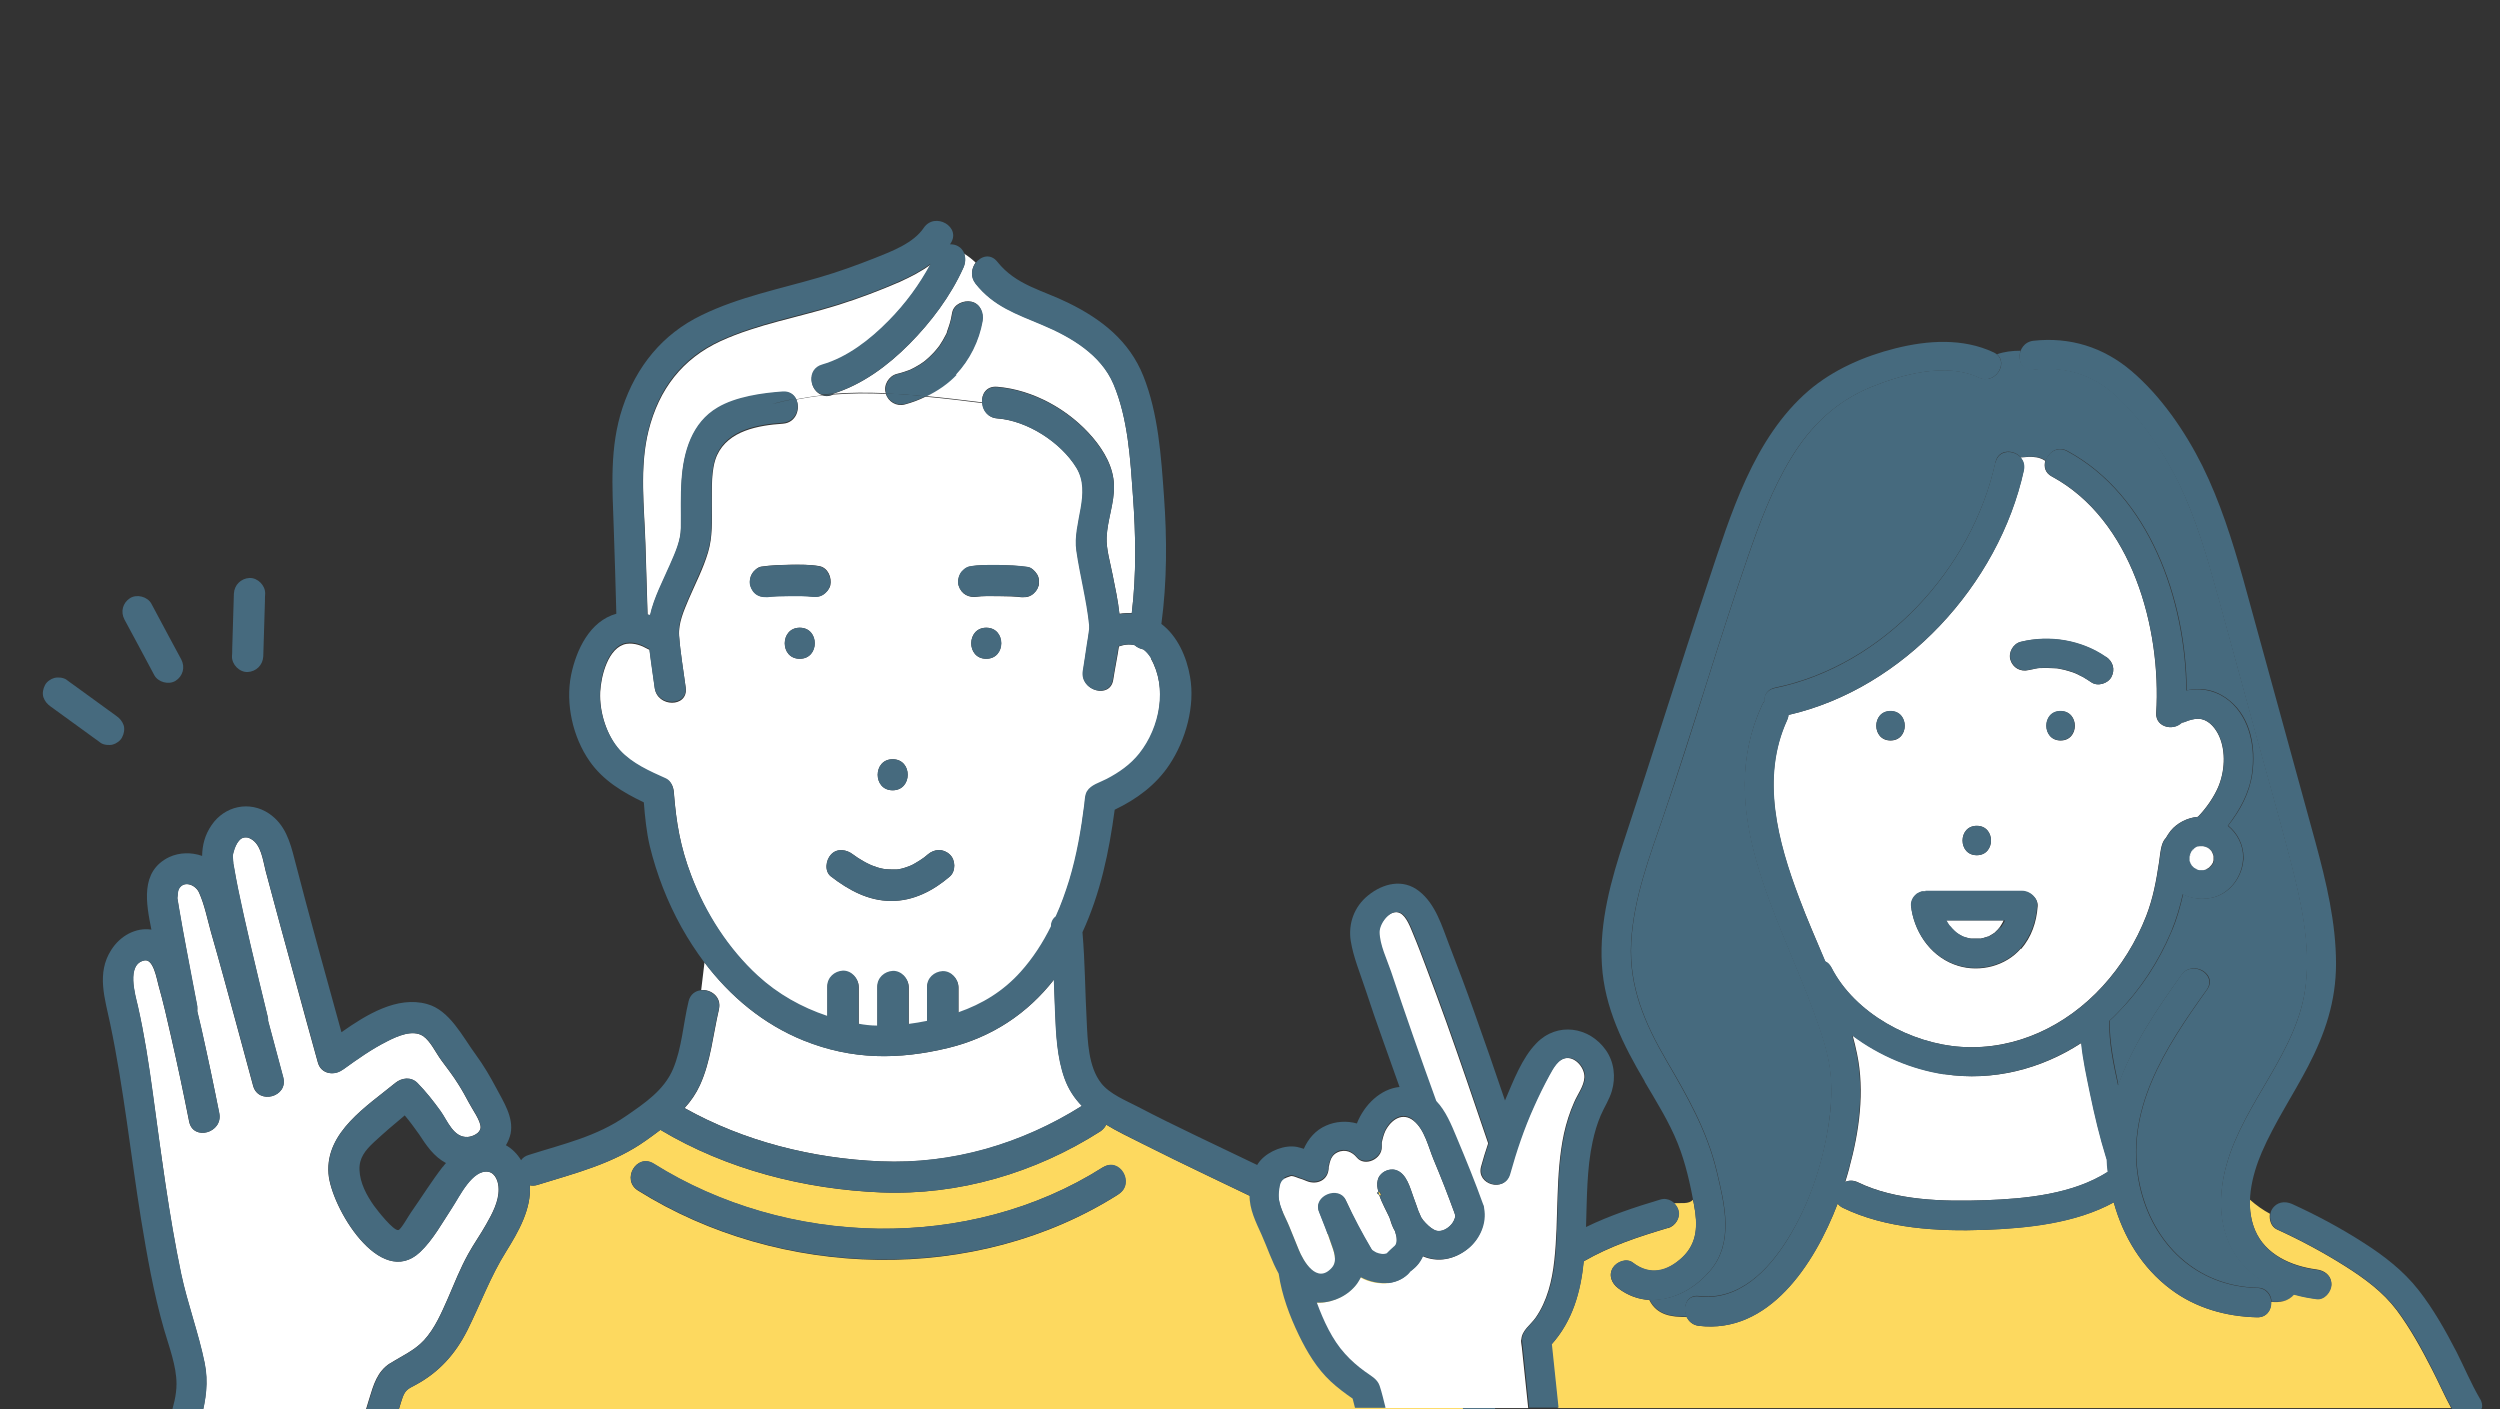 <?xml version="1.0" encoding="UTF-8"?>
<svg id="b" data-name="レイヤー 3" xmlns="http://www.w3.org/2000/svg" width="105.5" height="59.47" viewBox="0 0 105.5 59.47">
  <rect x="0" y="0" width="105.5" height="59.47" fill="#333333" stroke="none"/>
  <defs>
    <style>
      .c {
        fill: #fdd95f;
      }

      .d {
        fill: #fff;
      }

      .e {
        fill: #466a7e;
      }
    </style>
  </defs>
  <g>
    <path class="c" d="m9.83,36.39s0-.03,0,0h0Z"/>
    <path class="c" d="m58.54,54.13c-.62-.69-1.31-1.35-2.11-1.83-.86-.51-1.8-.92-2.7-1.36-1.86-.9-3.73-1.77-5.57-2.7-.5-.25-1.01-.49-1.48-.78-.05.1-.13.2-.24.28-2.76,1.76-5.99,2.71-9.26,2.58-3.23-.13-6.52-.97-9.31-2.64-.2.15-.4.3-.6.44-1.39.99-2.97,1.38-4.58,1.88-.12.04-.23.04-.33.02.07,1-.49,1.97-1,2.79-.67,1.06-1.08,2.21-1.64,3.33-.5.99-1.18,1.76-2.16,2.29-.3.16-.45.2-.57.54-.09.26-.16.54-.25.81,0,.01,0,.02-.01.04h45.15s-.04-.09-.05-.14c-.59-2.05-1.86-3.99-3.27-5.56Zm-11.34-3.73c-6.02,3.83-14.28,3.6-20.28-.16-.71-.45-.06-1.58.66-1.13,5.62,3.52,13.3,3.74,18.95.16.72-.45,1.37.68.66,1.13Z"/>
    <path class="d" d="m30.34,42.6c-.25,1.07-.34,2.18-.8,3.19-.17.37-.39.69-.65.97,2.51,1.41,5.41,2.13,8.28,2.25,3.02.13,5.94-.73,8.49-2.34-.31-.32-.56-.69-.73-1.16-.32-.89-.36-1.89-.4-2.82-.02-.45-.03-.9-.05-1.35-1.11,1.42-2.61,2.43-4.45,2.88-2.11.51-4.07.51-6.11-.31-1.7-.68-3.11-1.86-4.19-3.3l-.14,1.17c.41-.04.87.29.75.81Z"/>
    <path class="d" d="m34.71,15.41c1.05-.3,2.01-1.04,2.81-1.86.69-.71,1.29-1.51,1.76-2.39-.4.3-.86.53-1.32.74-.85.37-1.73.7-2.62.98-1.63.51-3.36.8-4.92,1.51-1.63.75-2.61,2.04-3.05,3.78-.39,1.56-.18,3.22-.13,4.82.03.99.06,1.97.09,2.96.04.01.07.02.11.03.16-.75.56-1.47.85-2.15.21-.48.44-1,.45-1.53,0-.67-.01-1.35.03-2.02.08-1.18.43-2.42,1.53-3.06.76-.45,1.87-.61,2.74-.67.28-.02.46.11.56.3.37-.07.75-.13,1.12-.17-.55-.15-.69-1.08,0-1.27Z"/>
    <path class="d" d="m37.38,16.6s0,0,0-.01c-.11-.33.12-.72.46-.81.18-.04.35-.1.52-.16,0,0,0,0,0,0,0,0,0,0,0,0,.04-.02.09-.04.13-.06.07-.04.15-.07.22-.12.08-.04.15-.09.22-.14.04-.03.08-.05.11-.08.13-.11.25-.22.36-.34.06-.06.11-.13.17-.2.02-.03.05-.06.07-.09.1-.15.19-.3.27-.46.02-.04.04-.07.05-.11,0,0,0-.01,0-.02.03-.09.06-.17.09-.26.06-.18.1-.36.13-.55.07-.36.49-.53.81-.46.37.08.52.47.46.81-.15.84-.55,1.64-1.13,2.26-.36.38-.8.68-1.28.91.78.07,1.58.17,2.4.27-.02-.35.18-.69.63-.66,1.53.12,3.06.98,4.05,2.15.48.57.87,1.25.89,2.01.02.74-.28,1.45-.31,2.19-.02.5.15,1.05.25,1.57.11.55.23,1.1.29,1.66.17-.03.34-.03.52-.03.2-1.64.17-3.31.05-4.95-.11-1.56-.21-3.26-.82-4.72-.53-1.25-1.79-1.99-3-2.5-1.08-.46-2.06-.78-2.82-1.74-.23-.29-.17-.64,0-.88-.15-.14-.31-.27-.49-.38.07.18.06.4-.03.6-.54,1.2-1.36,2.29-2.28,3.22-.9.91-1.99,1.72-3.23,2.1.73-.06,1.46-.06,2.21-.03Z"/>
    <path class="d" d="m48.58,27.77c-.09-.15-.2-.27-.32-.36-.13-.03-.27-.09-.37-.18-.12-.03-.24-.04-.38-.02-.1.01-.2.04-.29.07-.07.47-.17.94-.24,1.4-.12.83-1.39.48-1.27-.35.05-.35.1-.7.16-1.05.03-.22.06-.43.1-.65,0-.05.02-.1.02-.15,0-.06,0-.03-.01.07,0-.05,0-.11,0-.16-.1-1.06-.38-2.09-.54-3.14-.17-1.17.65-2.43,0-3.5-.66-1.08-2.08-2-3.35-2.09-.4-.03-.6-.34-.63-.65-.82-.1-1.62-.2-2.4-.27-.28.14-.58.25-.88.33-.35.09-.69-.11-.8-.45-.75-.03-1.48-.03-2.21.03-.04.01-.07.03-.11.04-.13.04-.24.03-.34,0-.38.04-.75.1-1.12.17.19.38,0,.98-.56,1.02-1.04.07-2.3.29-2.78,1.33-.27.6-.21,1.43-.22,2.07,0,.69.04,1.36-.16,2.03-.2.68-.53,1.31-.81,1.96-.2.48-.45,1.02-.41,1.56.05.73.18,1.47.28,2.2.1.84-1.21.83-1.31,0-.07-.53-.15-1.07-.22-1.61-.04-.01-.07-.03-.11-.05-.19-.11-.52-.25-.86-.2-.78.13-1.08,1.38-1.11,2.03-.04.85.27,1.85.84,2.49.52.57,1.26.89,1.95,1.2.22.1.31.35.32.57.1,1.27.27,2.29.74,3.52.6,1.59,1.55,3.08,2.81,4.23.85.78,1.85,1.34,2.93,1.7v-1.25c0-.37.3-.64.66-.66.35-.02.66.31.66.66v1.58c.26.04.53.07.79.08v-1.65c0-.37.3-.64.66-.66.35-.02.66.31.66.66v1.58c.26-.04.52-.08.78-.13,0,0,0,0,0,0v-1.44c0-.37.3-.64.66-.66.35-.02.66.31.66.66v1.08c1-.35,1.89-.89,2.64-1.72.51-.57.93-1.22,1.27-1.91,0-.19.08-.33.2-.42.22-.5.41-1.01.57-1.53.33-1.06.5-2.12.64-3.22.02-.18.02-.38.11-.53.17-.29.55-.37.83-.52.52-.28,1.01-.62,1.38-1.08.87-1.1,1.19-2.78.48-4.03Zm-10.91,4.27c.85,0,.84,1.31,0,1.31s-.84-1.31,0-1.31Zm-3.92-4.24c-.85,0-.84-1.31,0-1.31s.84,1.31,0,1.31Zm.98-2.7c-.13.08-.27.09-.41.08-.33-.04-.68-.03-1.01-.03-.33,0-.66,0-.99.05.05,0,.1-.01.15-.02-.18.03-.34.02-.5-.07-.15-.08-.25-.23-.3-.39-.05-.16-.02-.37.07-.51.07-.13.24-.28.39-.3.41-.06.82-.07,1.23-.08.41,0,.82-.01,1.22.06.36.07.53.48.46.81-.04.16-.17.31-.3.39Zm5.35,11.89c-.7.6-1.54,1.04-2.48,1.03-.96,0-1.79-.46-2.53-1.03-.29-.22-.22-.69,0-.93.26-.28.66-.21.93,0,.1.08.29.2.43.28.08.05.16.09.25.13.04.02.08.04.11.05,0,0,0,0,0,0,.15.06.3.11.46.14.04,0,.08.02.12.02,0,0,0,0,.02,0,.07,0,.14.01.21.01.07,0,.14,0,.21,0,.03,0,.04,0,.05,0,.03,0,.05,0,.08-.01.16-.03.31-.08.46-.14.02-.01.1-.05.11-.05.08-.04.16-.09.24-.14.08-.05.16-.1.24-.16.06-.05.08-.07.16-.13.28-.24.65-.26.93,0,.25.23.26.7,0,.93Zm1.54-9.19c-.85,0-.84-1.31,0-1.31s.84,1.31,0,1.31Zm2.2-3.07c-.04.16-.17.31-.3.39-.16.1-.32.09-.5.07.05,0,.1.01.15.02-.33-.04-.66-.05-.99-.05-.34,0-.69-.02-1.03.03.03,0,.06,0,.1-.01-.36.06-.68-.1-.79-.46-.05-.16-.02-.36.07-.51.08-.13.24-.27.39-.3.4-.08.82-.07,1.22-.06.41,0,.82.02,1.23.08.16.02.31.17.39.3.1.15.1.34.07.51Z"/>
    <path class="d" d="m16.47,57.53c.5-.32,1.01-.53,1.42-.97.46-.5.74-1.16,1.01-1.77.27-.63.52-1.26.85-1.86.24-.44.53-.84.77-1.27.25-.44.53-.96.52-1.48,0-.28-.12-.67-.43-.73-.68-.12-1.22,1.04-1.53,1.51-.4.62-.82,1.38-1.36,1.88-1.69,1.58-3.76-1.92-3.86-3.32-.13-1.75,1.63-2.84,2.82-3.82.27-.22.66-.27.93,0,.36.36.68.77.98,1.19.29.4.55,1.13,1.15,1.09.21-.02.53-.16.54-.4.01-.28-.36-.78-.49-1.04-.14-.26-.28-.52-.44-.77-.22-.36-.48-.69-.73-1.03-.23-.31-.45-.8-.77-1.02-.44-.29-1.1.01-1.51.22-.66.33-1.27.76-1.86,1.19,0,0,0,0-.01,0-.33.26-.92.23-1.06-.3-.32-1.15-.64-2.31-.95-3.46-.42-1.54-.84-3.07-1.25-4.61-.12-.47-.19-1.11-.61-1.35-.13-.07-.17-.08-.28-.07,0,0-.1.02-.16.06-.13.11-.2.25-.26.4-.03.09-.08.26-.08.31,0,0,0,.04,0,.05,0,.08.01.16.02.23,0,.01,0,.02,0,.04,0,.05.02.11.03.16.05.3.11.61.17.91.16.79.34,1.57.52,2.35.24,1.02.48,2.03.73,3.05.02.06.02.12.02.18.21.8.43,1.59.64,2.39.22.82-1.05,1.16-1.27.35-.24-.89-.48-1.77-.72-2.66-.35-1.28-.69-2.56-1.06-3.83-.15-.54-.27-1.15-.5-1.66-.14-.32-.6-.51-.82-.21-.1.13-.07.29-.1.44.03.16.05.32.08.48.09.54.19,1.07.29,1.61.15.82.31,1.65.47,2.47.01.08.01.15,0,.21.06.25.12.51.18.76.27,1.18.52,2.37.75,3.55.16.83-1.1,1.18-1.27.35-.24-1.21-.49-2.42-.77-3.62-.16-.71-.32-1.42-.52-2.12-.08-.29-.22-1.14-.6-1.06-.78.16-.38,1.48-.28,1.91.28,1.23.47,2.48.64,3.74.35,2.52.67,5.08,1.19,7.57.27,1.27.73,2.49.99,3.76.17.82.05,1.56-.14,2.31h6.85c.08-.26.16-.52.24-.79.18-.59.34-1.16.88-1.5Z"/>
    <path class="e" d="m6.35,28.19c.05.1.11.2.16.3.16.3.61.42.9.24.31-.2.41-.57.24-.9-.37-.68-.73-1.36-1.1-2.05-.05-.1-.11-.2-.16-.3-.16-.3-.61-.42-.9-.24-.31.2-.41.57-.24.9.37.68.73,1.36,1.1,2.05Z"/>
    <path class="e" d="m10.45,28.36c.36-.02.64-.29.66-.66.02-.77.05-1.55.07-2.32,0-.11,0-.22.01-.33.01-.34-.31-.67-.66-.66-.36.02-.64.29-.66.66-.02.77-.05,1.55-.07,2.32,0,.11,0,.22-.01.33-.01.34.31.67.66.66Z"/>
    <path class="e" d="m4.76,31.42c.15-.04.32-.16.39-.3.08-.15.12-.34.07-.51-.06-.17-.16-.29-.3-.39-.62-.45-1.24-.9-1.86-1.35-.09-.06-.18-.13-.26-.19-.13-.09-.36-.11-.51-.07-.15.04-.32.16-.39.3-.08.15-.12.34-.07.51.06.17.16.29.3.39.62.45,1.24.9,1.86,1.35.09.06.18.13.26.19.13.09.36.11.51.07Z"/>
    <path class="e" d="m43.52,25.12c.14-.08.27-.24.3-.39.04-.17.03-.36-.07-.51-.09-.13-.23-.28-.39-.3-.41-.06-.82-.07-1.23-.08-.41,0-.82-.01-1.22.06-.15.03-.32.17-.39.3-.08.14-.12.35-.07.51.12.36.44.52.79.46-.03,0-.06,0-.1.01.34-.04.69-.03,1.03-.03.33,0,.66,0,.99.05-.05,0-.1-.01-.15-.02.18.03.34.03.5-.07Z"/>
    <path class="e" d="m35.03,24.71c.07-.32-.1-.74-.46-.81-.4-.08-.82-.07-1.22-.06-.41,0-.82.02-1.23.08-.15.02-.32.18-.39.3-.08.14-.12.35-.07.51.05.16.15.31.3.39.17.09.32.09.5.07-.05,0-.1.01-.15.02.33-.04.66-.05.99-.05.34,0,.68-.01,1.01.03.14.01.28,0,.41-.08.14-.08.27-.24.3-.39Z"/>
    <path class="e" d="m33.75,26.49c-.84,0-.85,1.31,0,1.31s.85-1.31,0-1.31Z"/>
    <path class="e" d="m37.67,32.04c-.84,0-.85,1.31,0,1.31s.85-1.31,0-1.31Z"/>
    <path class="e" d="m41.62,26.49c-.84,0-.85,1.31,0,1.31s.85-1.31,0-1.31Z"/>
    <path class="e" d="m40.34,15.81c.59-.63.98-1.42,1.13-2.26.06-.34-.09-.72-.46-.81-.32-.07-.74.1-.81.46-.03.19-.08.37-.13.55-.03.09-.06.17-.09.26,0,0,0,.01,0,.02-.02.04-.03.08-.05.11-.08.16-.17.31-.27.46-.02.03-.04.06-.07.09-.06.07-.11.13-.17.2-.11.12-.24.23-.36.34-.04.03-.07.05-.11.08-.07.05-.15.1-.22.14-.07.04-.14.08-.22.12-.04.02-.09.04-.13.06,0,0,0,0,0,0,0,0,0,0,0,0-.17.06-.34.12-.52.16-.33.08-.57.48-.46.81,0,0,0,0,0,.01.55.02,1.12.06,1.69.12.48-.23.92-.53,1.28-.91Z"/>
    <path class="e" d="m37.38,16.6c.12.34.45.53.8.45.3-.08.6-.19.88-.33-.57-.05-1.13-.1-1.69-.12Z"/>
    <path class="e" d="m37.6,38.02c.94,0,1.78-.43,2.48-1.03.26-.22.25-.7,0-.93-.28-.26-.65-.24-.93,0-.08.07-.1.09-.16.13-.08.06-.16.11-.24.16-.08.05-.16.09-.24.14,0,0-.09.04-.11.05-.15.06-.3.11-.46.14-.03,0-.05,0-.08.01,0,0-.02,0-.05,0-.07,0-.14,0-.21,0-.07,0-.14,0-.21-.01,0,0,0,0-.02,0-.04,0-.08-.01-.12-.02-.16-.03-.31-.08-.46-.14,0,0,0,0,0,0-.04-.02-.08-.03-.11-.05-.08-.04-.17-.09-.25-.13-.14-.08-.33-.2-.43-.28-.27-.21-.67-.28-.93,0-.22.23-.29.7,0,.93.74.57,1.58,1.02,2.53,1.03Z"/>
    <path class="e" d="m35.06,16.67s.07-.02.11-.04c-.15.01-.3.02-.45.04.1.03.21.03.34,0Z"/>
    <path class="e" d="m63.08,59.33c-.51-1.79-1.51-3.46-2.63-4.94-1.19-1.56-2.53-2.83-4.29-3.71-1.89-.95-3.81-1.85-5.72-2.77-.81-.39-1.63-.79-2.43-1.21-.5-.26-1.18-.53-1.54-.99-.54-.69-.57-1.76-.61-2.59-.07-1.26-.07-2.52-.18-3.78.76-1.65,1.12-3.38,1.36-5.17.92-.44,1.74-1.04,2.31-1.9.69-1.04,1.09-2.48.87-3.71-.14-.83-.53-1.72-1.21-2.23.24-1.78.24-3.6.11-5.39-.12-1.69-.24-3.49-.87-5.07-.59-1.48-1.76-2.4-3.17-3.09-1.09-.54-2.2-.74-2.99-1.73-.29-.37-.7-.24-.92.05.22.21.42.45.56.73-.14-.29-.34-.53-.56-.73-.18.24-.23.58,0,.88.76.96,1.73,1.28,2.82,1.74,1.21.51,2.47,1.25,3,2.5.62,1.46.71,3.16.82,4.72.12,1.64.15,3.31-.05,4.95-.17,0-.35,0-.52.03-.06-.56-.18-1.12-.29-1.66-.1-.52-.27-1.07-.25-1.57.03-.74.33-1.45.31-2.19-.02-.76-.41-1.44-.89-2.01-.98-1.17-2.52-2.03-4.05-2.15-.44-.03-.65.31-.63.66.24.03.48.06.73.09-.25-.03-.49-.06-.73-.09.02.31.23.62.63.65,1.27.1,2.69,1.01,3.35,2.09.65,1.08-.17,2.33,0,3.5.15,1.05.43,2.08.54,3.14,0,.05,0,.11,0,.16.02-.1.02-.13.01-.07,0,.05-.02.1-.02.15-.03.22-.06.43-.1.65-.05.35-.1.7-.16,1.05-.12.83,1.14,1.18,1.27.35.07-.45.17-.92.24-1.4.1-.03.2-.06.29-.07.14-.01.26,0,.38.02.11.1.24.16.37.18.12.09.23.21.32.36.71,1.25.39,2.93-.48,4.03-.37.47-.86.81-1.38,1.08-.28.15-.66.24-.83.52-.09.15-.09.35-.11.53-.14,1.1-.32,2.15-.64,3.22-.16.51-.34,1.03-.57,1.53-.12.09-.2.23-.2.42-.34.69-.76,1.34-1.27,1.91-.75.84-1.64,1.37-2.64,1.72v-1.08c0-.34-.3-.67-.66-.66-.36.02-.66.29-.66.66v1.44s0,0,0,0c-.26.05-.52.1-.78.13v-1.58c0-.34-.3-.67-.66-.66-.36.02-.66.29-.66.66v1.65c-.26,0-.53-.03-.79-.08v-1.58c0-.34-.3-.67-.66-.66-.36.02-.66.29-.66.66v1.25c-1.08-.36-2.08-.92-2.93-1.7-1.25-1.15-2.2-2.64-2.81-4.23-.47-1.23-.64-2.26-.74-3.52-.02-.21-.11-.47-.32-.57-.69-.31-1.43-.63-1.95-1.2-.58-.64-.89-1.64-.84-2.49.03-.65.33-1.9,1.11-2.03.34-.06.67.09.86.2.04.02.08.04.11.05.06.54.15,1.08.22,1.61.1.83,1.42.84,1.31,0-.09-.73-.22-1.47-.28-2.2-.04-.54.2-1.08.41-1.56.27-.65.6-1.29.81-1.96.2-.67.15-1.34.16-2.03,0-.64-.05-1.47.22-2.07.47-1.04,1.74-1.26,2.78-1.33.56-.04.75-.64.56-1.02-.34.07-.69.15-1.03.24.34-.1.69-.18,1.03-.24-.09-.18-.28-.32-.56-.3-.87.06-1.98.22-2.74.67-1.1.64-1.45,1.88-1.53,3.06-.05.67-.02,1.35-.03,2.02,0,.53-.24,1.05-.45,1.53-.29.67-.68,1.4-.85,2.15-.04-.01-.07-.02-.11-.03-.03-.99-.06-1.98-.09-2.96-.05-1.59-.26-3.25.13-4.82.43-1.74,1.41-3.04,3.05-3.78,1.56-.71,3.29-1.01,4.92-1.51.89-.28,1.77-.6,2.62-.98.46-.2.92-.44,1.32-.74-.47.88-1.06,1.68-1.76,2.39-.8.82-1.77,1.56-2.81,1.86-.69.19-.54,1.13,0,1.27.15-.02.3-.03.45-.04,1.24-.38,2.32-1.19,3.23-2.1.92-.93,1.74-2.02,2.28-3.22.09-.2.1-.41.03-.6-.35-.24-.74-.43-1.13-.63.39.2.78.39,1.13.63-.05-.12-.13-.23-.26-.3-.1-.06-.22-.08-.34-.08,0-.01.02-.02.02-.03.48-.7-.66-1.36-1.13-.66-.44.65-1.36.99-2.06,1.27-.76.3-1.53.58-2.32.81-1.67.49-3.41.83-4.99,1.6-1.66.8-2.76,2.17-3.34,3.91-.55,1.66-.43,3.34-.37,5.06.04,1.21.08,2.42.11,3.63-1.12.31-1.69,1.52-1.91,2.59-.24,1.21.07,2.61.78,3.63.57.82,1.41,1.32,2.29,1.74.05.62.11,1.24.25,1.84.29,1.19.74,2.35,1.34,3.43.29.52.61,1.01.96,1.48l.14-1.13-.14,1.13c1.09,1.44,2.5,2.61,4.19,3.3,2.04.82,4,.82,6.11.31,1.84-.45,3.34-1.45,4.45-2.88.02.45.03.9.05,1.35.04.94.08,1.93.4,2.82.17.47.42.84.73,1.16-2.55,1.6-5.47,2.46-8.49,2.34-2.87-.12-5.76-.84-8.28-2.25.26-.29.48-.61.65-.97.46-1.01.54-2.12.8-3.19.12-.52-.34-.85-.75-.81l-.12,1,.12-1c-.23.02-.45.17-.52.46-.23.95-.28,1.97-.66,2.87-.38.89-1.2,1.44-1.97,1.97-1.27.88-2.61,1.17-4.12,1.65-.14.04-.25.12-.32.22-.16-.26-.37-.48-.64-.63.09-.15.16-.32.2-.5.13-.68-.3-1.33-.6-1.9-.26-.49-.54-.97-.87-1.42-.56-.76-1.1-1.88-2.06-2.14-1.26-.35-2.56.45-3.61,1.19-.67-2.43-1.35-4.86-1.98-7.3-.19-.75-.4-1.47-1.08-1.93-.82-.55-1.87-.32-2.42.49-.29.42-.39.85-.4,1.3-.45-.16-.96-.15-1.39.05-1.24.6-.97,1.96-.75,3.06-.67-.1-1.32.27-1.69.85-.64.99-.27,2.06-.05,3.12.57,2.71.86,5.49,1.3,8.23.26,1.58.53,3.12.97,4.66.21.73.53,1.55.53,2.31,0,.48-.13.95-.28,1.42h1.33c.19-.75.31-1.49.14-2.31-.26-1.27-.72-2.49-.99-3.76-.52-2.49-.85-5.05-1.19-7.57-.17-1.25-.36-2.5-.64-3.74-.1-.43-.5-1.76.28-1.91.39-.08.52.78.6,1.06.19.7.36,1.41.52,2.12.27,1.2.53,2.41.77,3.62.16.83,1.43.48,1.27-.35-.24-1.19-.49-2.37-.75-3.55-.06-.25-.12-.51-.18-.76,0-.07,0-.14,0-.21-.16-.82-.31-1.65-.47-2.47-.1-.54-.2-1.07-.29-1.61-.03-.16-.05-.32-.08-.48.03-.15,0-.31.1-.44.23-.3.68-.11.82.21.23.51.35,1.12.5,1.66.36,1.27.71,2.55,1.06,3.83.24.89.48,1.77.72,2.66.22.81,1.48.47,1.27-.35-.21-.8-.43-1.59-.64-2.39,0-.06,0-.12-.02-.18-.25-1.01-.49-2.03-.73-3.05-.18-.78-.36-1.57-.52-2.35-.06-.3-.12-.61-.17-.91,0-.05-.02-.11-.03-.16,0-.02,0-.03,0-.04,0-.08-.02-.15-.02-.23,0,0,0-.04,0-.05,0-.05.05-.23.08-.31.06-.15.13-.3.26-.4.06-.05.15-.06.16-.06.12,0,.16,0,.28.07.42.24.49.88.61,1.35.4,1.54.83,3.08,1.25,4.61.32,1.15.63,2.31.95,3.46.15.53.73.57,1.06.3,0,0,0,0,.01,0,.6-.43,1.2-.86,1.86-1.19.41-.21,1.07-.51,1.51-.22.32.21.54.71.77,1.02.25.34.51.67.73,1.03.16.25.3.51.44.77.13.25.5.75.49,1.04-.01.24-.34.39-.54.4-.61.05-.86-.68-1.15-1.09-.3-.41-.62-.82-.98-1.19-.27-.27-.65-.22-.93,0-1.2.98-2.95,2.07-2.82,3.82.1,1.4,2.17,4.91,3.86,3.32.54-.51.95-1.27,1.36-1.88.31-.47.85-1.62,1.53-1.51.32.06.43.45.43.73.01.52-.27,1.04-.52,1.48-.24.43-.53.84-.77,1.27-.33.6-.58,1.24-.85,1.86-.27.61-.55,1.27-1.01,1.77-.41.44-.92.66-1.42.97-.55.35-.7.92-.88,1.5-.08.26-.16.52-.24.79h1.37s0-.02.01-.04c.08-.27.15-.54.25-.81.12-.33.27-.37.57-.54.98-.54,1.66-1.3,2.16-2.29.56-1.12.98-2.27,1.64-3.33.51-.82,1.07-1.79,1-2.79.1.02.21.02.33-.02,1.61-.5,3.19-.89,4.58-1.88.2-.14.4-.29.6-.44,2.79,1.67,6.08,2.5,9.31,2.64,3.28.13,6.51-.82,9.26-2.58.12-.08.2-.17.24-.28.47.28.98.52,1.48.78,1.84.93,3.72,1.8,5.57,2.7.9.44,1.84.84,2.7,1.36.8.48,1.49,1.14,2.11,1.83,1.42,1.57,2.69,3.51,3.27,5.56.01.05.03.1.05.14h1.16c.08-.13.11-.29.05-.49ZM9.83,36.39s0-.02,0-.02c0,0,0,0,0,.02Zm8.86,12.84c-.48.62-.9,1.3-1.35,1.94-.12.17-.42.72-.53.74-.21.03-.87-.81-1.03-1.03-.31-.44-.59-.96-.61-1.51-.02-.51.25-.83.6-1.16.42-.39.86-.77,1.31-1.14.21.25.41.52.6.79.32.49.63.95,1.14,1.22-.04.05-.09.1-.13.16Z"/>
    <path class="e" d="m46.54,49.26c-5.65,3.59-13.34,3.36-18.95-.16-.72-.45-1.38.69-.66,1.13,5.99,3.75,14.25,3.98,20.28.16.71-.45.05-1.59-.66-1.13Z"/>
  </g>
  <g>
    <path class="c" d="m58.3,50.48s-.04-.07-.04-.09c-.01-.06-.06-.09-.1-.09.01.04.02.08.03.12.03.02.06.04.11.06Z"/>
    <path class="d" d="m58.87,51.96c-.05-.09-.1-.18-.13-.27-.03-.08-.06-.16-.08-.24-.01-.03-.02-.05-.03-.08-.12-.26-.32-.61-.43-.95-.11-.07-.08-.12-.03-.12-.05-.17-.07-.34-.03-.49.07-.32.45-.52.76-.43.47.14.61.78.76,1.18.07.19.14.37.2.56.03.06.06.12.08.18,0,.02.02.05.03.07.03.03.05.08.08.12.07.09.15.17.24.25.14.12.3.24.49.21.23-.03.47-.22.57-.43.08-.17.07-.21.03-.33-.27-.76-.57-1.51-.88-2.25-.22-.53-.38-1.27-.84-1.64-.47-.38-.95-.06-1.2.43-.07.14-.14.43-.15.49,0-.04,0,.13,0,.18.02.51-.72.86-1.06.44-.17-.21-.47-.37-.81-.21-.19.09-.28.25-.33.45,0,.03-.03.14-.04.17,0,.02,0,.04,0,.05-.02.51-.5.72-.93.54.26.11,0,0-.05-.02-.09-.04-.18-.07-.28-.1-.09-.03-.19-.08-.29-.09-.02,0-.03,0-.04,0,0,0-.02.01-.06.02-.38.11-.41.27-.45.67-.06.53.26,1.01.45,1.48.13.32.26.64.39.96.2.49.77,1.49,1.4.78.26-.3.07-.74-.04-1.06-.15-.44-.33-.88-.5-1.32-.27-.65.85-1.11,1.13-.48.33.72.69,1.4,1.09,2.07-.01-.02.01,0,.03.04.02,0,.13.08.16.1.15.06.32.1.47.03-.06.03.27-.27.23-.23.06-.06.09-.05.13-.14.05-.09.04-.23.03-.32,0-.05-.04-.15-.06-.24Z"/>
    <path class="c" d="m83.6,39.62s-.04,0-.07.01c.03,0,.06,0,.07-.01Z"/>
    <path class="d" d="m82.12,38.84c.03.06.07.13.11.18,0,.01.02.03.03.04.04.03.07.08.1.11.04.04.08.08.12.12.01,0,.05.04.07.06.02.01.03.02.04.03.04.02.07.05.11.07.04.02.09.04.13.07,0,0,0,0,0,0,.08.03.15.05.23.07.04,0,.08.02.12.02.01,0,.02,0,.03,0,.08,0,.16,0,.24,0,0,0,.04,0,.07,0,0,0,0,0,.01,0,.02,0,.03,0,.05,0,.09-.02.17-.04.25-.07.02,0,.04-.02.07-.02,0,0,.01,0,.02,0,.02-.01.03-.02.04-.03.07-.04.14-.08.21-.13,0,0,0,0,0,0,0,0,0,0,0,0,.03-.03.06-.06.09-.09.04-.03.07-.07.1-.11,0,0,.01-.02.02-.02.05-.08.1-.15.14-.23.01-.02.02-.05.03-.07h-2.47Z"/>
    <path class="d" d="m78.04,49.3c-.05.19-.11.38-.17.58.15-.07.34-.08.53.01,1.6.78,3.63.82,5.37.76,1.71-.06,3.71-.25,5.19-1.2-.02-.17-.03-.34-.04-.51,0-.02-.02-.04-.02-.06-.28-.9-.5-1.83-.69-2.75-.14-.69-.3-1.41-.37-2.12-1.7,1.11-3.74,1.63-5.78,1.32-1.34-.2-2.73-.78-3.88-1.64.07.26.14.53.19.79.33,1.58.09,3.27-.33,4.81Z"/>
    <path class="e" d="m97.31,41.54c.19-1.73-.19-3.46-.62-5.13-.48-1.85-1.01-3.7-1.52-5.55-.51-1.87-1.03-3.74-1.54-5.61-.46-1.67-.94-3.35-1.7-4.91-.66-1.34-1.54-2.65-2.65-3.66-.98-.9-2.14-1.23-3.46-1.09-.5.05-.68-.42-.55-.79-.35,0-.69.04-1,.15.49.4-.09,1.3-.76.98-1.38-.65-3.22-.14-4.55.4-1.48.6-2.56,1.65-3.38,3.01-.8,1.31-1.33,2.75-1.83,4.2-.62,1.79-1.2,3.61-1.77,5.42-.57,1.81-1.14,3.62-1.76,5.42-.6,1.75-1.28,3.53-1.38,5.39-.1,1.86.58,3.43,1.5,5,.88,1.5,1.7,2.94,2.11,4.65.33,1.39.74,3-.28,4.2-.66.78-1.61,1.28-2.56,1.22.33.67.96.72,1.58.72-.19-.39-.02-.94.51-.87,1.68.2,2.92-1.08,3.74-2.4.9-1.44,1.46-3.1,1.72-4.77.11-.71.16-1.44.1-2.16-.08-.92-.41-1.82-.72-2.68-1.5-4.11-4.21-8.51-2.18-12.93.03-.06.06-.11.1-.16-.01-.25.12-.5.44-.57,4.58-.94,8.32-5.01,9.31-9.52.12-.56.78-.54,1.07-.2.39-.04.76-.07,1.06.14.1-.35.49-.64.91-.41,3.46,1.87,5.01,6.29,5.03,10.1.04,0,.07-.01.11-.02.64-.11,1.22.05,1.72.47.88.73,1.09,1.98.94,3.06-.12.84-.51,1.55-1.02,2.2.4.32.64.8.65,1.34,0,.05,0,.09-.01.13-.07.75-.61,1.44-1.37,1.58-.4.07-.77.03-1.14-.14-.01,0-.02-.01-.03-.02-.12.53-.26,1.05-.49,1.58-.53,1.27-1.29,2.43-2.26,3.42-.11.12-.23.23-.35.34-.01.93.18,1.8.37,2.72.59-1.68,1.62-3.2,2.67-4.66.46-.64,1.54-.02,1.07.63-1.75,2.45-3.53,5.13-2.83,8.27.54,2.45,2.39,4.25,4.96,4.31.38,0,.58.3.59.59.37.02.72,0,.98-.32-1.02-.27-1.95-.79-2.54-1.73-.7-1.12-.68-2.53-.33-3.76.75-2.67,3.03-4.77,3.34-7.59Z"/>
    <path class="d" d="m85.27,19.32c.11.13.17.31.13.53-1.05,4.81-5.06,9.21-9.93,10.32,0,.07-.02.14-.06.22-1.12,2.44-.39,5.13.51,7.51.34.89.73,1.78,1.1,2.67.1.05.19.13.26.26.99,1.94,3.37,3.22,5.5,3.35,2.29.14,4.42-.89,5.94-2.55.79-.86,1.43-1.89,1.85-2.98.29-.75.42-1.47.54-2.26.04-.25.05-.53.14-.78.04-.11.09-.19.15-.25.06-.1.12-.2.2-.3.28-.34.71-.55,1.15-.59.36-.37.67-.83.85-1.24.28-.64.34-1.5.05-2.16-.14-.31-.39-.64-.74-.72-.19-.04-.42,0-.6.07,0,0-.12.05-.16.06-.03,0-.06.02-.08.03-.08.1-.06.05,0,0,.02-.03.04-.06.07-.11-.31.49-1.19.33-1.15-.31.22-3.58-1.02-8.15-4.4-9.98-.29-.15-.35-.42-.28-.66-.3-.21-.67-.18-1.06-.14Zm-1.85,15.53c.8,0,.8,1.24,0,1.24s-.8-1.24,0-1.24Zm-3.64-3.6c-.8,0-.8-1.24,0-1.24s.8,1.24,0,1.24Zm5.5,8.78c-.64.74-1.72,1.01-2.64.73-1.07-.32-1.79-1.29-1.97-2.37,0,0,0-.02,0-.03-.01-.04-.02-.09-.02-.14,0-.18.08-.34.21-.46.02-.02.03-.03.05-.04.05-.04.11-.06.17-.08,0,0,.02-.01.03-.01,0,0,.02,0,.03,0,.02,0,.04,0,.05,0,.01,0,.03,0,.04,0,.01,0,.02,0,.04,0h4.1c.31,0,.65.29.62.62-.05.67-.26,1.29-.7,1.8Zm1.68-8.78c-.8,0-.8-1.24,0-1.24s.8,1.24,0,1.24Zm1.92-3.53c.29.2.39.53.22.85-.15.28-.58.41-.85.22-.11-.08-.23-.15-.35-.22-.06-.03-.12-.06-.18-.09-.01,0-.1-.05-.13-.06-.04-.01-.09-.04-.1-.04-.06-.02-.13-.04-.19-.06-.12-.04-.25-.07-.37-.09-.06-.01-.12-.03-.18-.03.16.01-.06,0-.09,0-.14-.01-.27-.01-.41-.01-.12,0-.24,0-.36.03.16-.04-.06.01-.09.02-.07.01-.13.03-.2.04-.34.08-.66-.1-.76-.43-.1-.31.12-.69.43-.76,1.22-.3,2.56-.07,3.6.64Z"/>
    <path class="c" d="m70.39,51.82c-1.27.38-2.43.76-3.56,1.41-.13,1.29-.47,2.52-1.37,3.52.09.89.19,1.78.28,2.67h37.7c-.29-.53-.53-1.09-.81-1.63-.44-.86-.91-1.72-1.49-2.5-.59-.78-1.36-1.34-2.18-1.86-.92-.58-1.89-1.1-2.88-1.55-.24-.11-.33-.41-.29-.66-.28-.15-.57-.35-.85-.6-.01.44.05.88.22,1.29.44,1.04,1.54,1.52,2.6,1.66.33.04.62.25.62.62,0,.3-.29.66-.62.62-.32-.04-.63-.1-.94-.19-.27.31-.61.35-.98.32.02.32-.18.66-.59.65-1.31-.03-2.59-.39-3.64-1.18-1.22-.91-2.01-2.23-2.41-3.67-1.61.88-3.66,1.09-5.44,1.16-1.98.07-4.18-.05-5.99-.93-.1-.05-.17-.11-.22-.18-1,2.6-2.92,5.51-5.86,5.16-.25-.03-.42-.18-.51-.37-.62,0-1.25-.06-1.58-.72-.45-.03-.9-.18-1.32-.5-.26-.2-.41-.53-.22-.85.16-.26.58-.43.85-.22.72.56,1.45.38,2.09-.23.64-.61.65-1.37.49-2.2-.01-.08-.03-.16-.05-.23-.16.2-.52.12-.8.15.08.08.15.18.18.29.1.32-.12.67-.43.76Z"/>
    <path class="d" d="m64.2,56.53c.02-.39.39-.62.6-.92.49-.7.7-1.57.79-2.41.2-1.78.03-3.6.41-5.37.1-.45.24-.89.43-1.32.14-.33.41-.67.43-1.04.02-.39-.35-.84-.74-.82-.38.02-.6.45-.76.74-.24.44-.46.88-.66,1.34-.41.91-.74,1.86-1,2.83-.21.77-1.41.44-1.2-.33.09-.33.19-.66.3-.98-.58-1.71-1.16-3.42-1.77-5.13-.28-.78-.57-1.56-.86-2.33-.17-.45-.34-.91-.53-1.36-.11-.26-.28-.75-.55-.89-.42-.22-.9.42-.9.8,0,.53.32,1.16.48,1.66.61,1.83,1.25,3.66,1.91,5.47.4.42.62.98.87,1.56.39.93.77,1.86,1.11,2.81.02.06.03.11.04.16.12.63-.17,1.3-.67,1.7-.57.46-1.27.59-1.9.31-.04.08-.08.16-.13.24-.08.12-.17.22-.28.31-.09.08-.13.11-.12.09-.04.05-.07.1-.12.14-.22.21-.51.32-.81.36-.37.04-.81-.04-1.17-.24-.04.09-.09.18-.16.27-.36.48-.97.78-1.57.8-.04,0-.09,0-.13,0,.27.76.65,1.57,1.19,2.16.26.28.54.53.83.74.24.18.53.3.63.61.1.3.18.62.25.93h6.05c-.09-.86-.18-1.71-.27-2.57-.01-.1-.04-.21-.03-.31Z"/>
    <path class="e" d="m58.19,50.43s-.02-.08-.03-.12c-.05,0-.08.05.03.12Z"/>
    <path class="e" d="m65.47,56.74c.9-1,1.24-2.22,1.37-3.52,1.12-.65,2.28-1.03,3.56-1.41.31-.09.54-.44.43-.76-.1-.31-.43-.53-.76-.43-1.07.32-2.13.67-3.14,1.16.04-1.23.03-2.47.28-3.61.08-.37.19-.75.34-1.1.15-.35.36-.66.47-1.03.17-.58.1-1.22-.25-1.72-.7-1-2.06-1.2-2.93-.3-.62.63-.98,1.61-1.33,2.42-.42-1.24-.85-2.48-1.29-3.71-.34-.96-.7-1.92-1.07-2.87-.3-.78-.57-1.71-1.26-2.25-.68-.54-1.52-.34-2.16.18-.58.47-.84,1.18-.73,1.91.11.69.4,1.38.62,2.05.24.73.49,1.46.75,2.18.23.65.46,1.3.69,1.94-.8.08-1.49.75-1.8,1.54-.43-.12-.9-.09-1.3.09-.44.19-.75.55-.94.98-.1-.03-.19-.06-.29-.08-.52-.1-1.18.17-1.53.56-.34.38-.46.97-.47,1.46-.01.61.27,1.16.51,1.69.25.56.43,1.12.72,1.64.13.9.46,1.78.85,2.59.35.72.76,1.41,1.35,1.96.28.26.6.5.92.72.03.13.07.26.1.39h1.29c-.08-.31-.15-.63-.25-.93-.1-.3-.39-.43-.63-.61-.29-.21-.58-.46-.83-.74-.54-.59-.91-1.4-1.19-2.16.04,0,.09,0,.13,0,.6-.01,1.21-.31,1.57-.8.06-.09.11-.17.16-.27.35.19.79.28,1.17.24.3-.03.58-.15.81-.36.05-.04.08-.09.12-.14,0,.01.03-.01.12-.09.11-.09.2-.19.28-.31.05-.08.1-.16.13-.24.63.27,1.33.15,1.9-.31.49-.4.79-1.06.67-1.7,0-.05-.01-.11-.04-.16-.34-.95-.72-1.88-1.11-2.81-.24-.58-.47-1.14-.87-1.56-.66-1.82-1.3-3.64-1.91-5.47-.17-.5-.48-1.13-.48-1.66,0-.38.48-1.02.9-.8.27.14.44.63.55.89.19.45.35.91.53,1.36.29.77.58,1.55.86,2.33.61,1.7,1.18,3.42,1.77,5.13-.11.32-.21.65-.3.98-.21.77.98,1.1,1.2.33.27-.97.59-1.92,1-2.83.2-.45.42-.9.66-1.34.16-.29.38-.72.76-.74.39-.02.76.43.74.82-.02.37-.28.71-.43,1.04-.19.43-.33.86-.43,1.32-.39,1.77-.22,3.58-.41,5.37-.09.84-.3,1.7-.79,2.41-.21.3-.58.53-.6.92,0,.1.02.21.03.31.09.86.18,1.71.27,2.57h1.24c-.09-.89-.19-1.78-.28-2.67Zm-5.81-9.45c.46.37.62,1.11.84,1.64.31.74.6,1.49.88,2.25.04.12.05.16-.03.33-.1.21-.34.4-.57.43-.19.03-.35-.09-.49-.21-.09-.08-.16-.16-.24-.25-.03-.03-.05-.09-.08-.12,0-.02-.02-.05-.03-.07-.03-.06-.05-.12-.08-.18-.07-.19-.13-.37-.2-.56-.15-.4-.29-1.04-.76-1.18-.31-.09-.69.11-.76.43-.04.15-.02.32.03.49.04,0,.09.03.1.09,0,.02.03.06.04.09-.04-.02-.08-.04-.11-.06.11.34.32.68.43.95.01.03.02.05.03.08.03.08.06.16.08.24.03.09.08.18.13.27.02.09.05.19.06.24.01.1.02.23-.03.32-.05.09-.08.08-.13.14.04-.04-.29.26-.23.23-.15.07-.32.03-.47-.03-.03-.01-.14-.09-.16-.1-.02-.03-.04-.05-.03-.04-.4-.68-.76-1.36-1.09-2.07-.29-.63-1.4-.17-1.13.48.18.43.35.87.5,1.32.11.32.31.76.04,1.06-.63.71-1.2-.28-1.4-.78-.13-.32-.26-.64-.39-.96-.19-.47-.51-.95-.45-1.48.04-.4.07-.56.45-.67.04-.01.05-.02.06-.02,0,0,.02,0,.04,0,.1.01.2.06.29.09.09.03.18.07.28.1.05.02.31.13.05.02.43.18.91-.03.93-.54,0-.02,0-.04,0-.05,0-.03.03-.14.04-.17.06-.19.15-.36.33-.45.33-.16.64,0,.81.21.34.42,1.08.07,1.06-.44,0-.05.01-.23,0-.18,0-.06.08-.35.15-.49.24-.48.73-.81,1.2-.43Z"/>
    <path class="e" d="m84.2,19.52c-.99,4.51-4.73,8.59-9.31,9.52-.33.07-.46.32-.44.57-.04.04-.07.09-.1.16-2.03,4.41.68,8.82,2.18,12.93.31.86.64,1.77.72,2.68.06.72.02,1.45-.1,2.16-.27,1.67-.83,3.33-1.72,4.77-.82,1.32-2.06,2.6-3.74,2.4-.79-.1-.78,1.14,0,1.24,2.94.36,4.87-2.56,5.86-5.16.05.07.12.13.22.18,1.81.88,4.01,1,5.99.93,1.78-.06,3.83-.27,5.44-1.16.4,1.44,1.19,2.76,2.41,3.67,1.05.79,2.34,1.15,3.64,1.18.8.02.8-1.22,0-1.24-2.57-.06-4.42-1.86-4.96-4.31-.69-3.15,1.08-5.83,2.83-8.27.46-.65-.61-1.27-1.07-.63-1.04,1.46-2.08,2.99-2.67,4.66-.2-.92-.39-1.79-.37-2.72.12-.11.24-.22.35-.34.96-.98,1.72-2.15,2.26-3.42.22-.53.37-1.05.49-1.58.01,0,.02.01.03.02.37.17.74.21,1.14.14.76-.14,1.3-.83,1.37-1.58,0-.04.01-.08.01-.13,0-.54-.25-1.02-.65-1.34.5-.66.9-1.36,1.02-2.2.15-1.08-.07-2.32-.94-3.06-.49-.41-1.08-.57-1.72-.47-.03,0-.07.01-.11.02-.03-3.82-1.57-8.24-5.03-10.1-.7-.38-1.33.69-.63,1.07,3.37,1.82,4.61,6.4,4.4,9.98-.04.64.84.8,1.15.31-.03.05-.05.08-.07.11.02-.01.05-.03.08-.03.04,0,.15-.06.16-.06.18-.06.41-.12.6-.07.35.08.6.41.74.72.29.65.23,1.51-.05,2.16-.18.41-.49.88-.85,1.24-.44.04-.87.25-1.15.59-.08.1-.14.2-.2.3-.06.07-.11.15-.15.25-.08.24-.1.52-.14.78-.12.79-.25,1.51-.54,2.26-.43,1.09-1.06,2.12-1.85,2.98-1.53,1.66-3.65,2.7-5.94,2.55-2.13-.13-4.51-1.41-5.5-3.35-.07-.13-.16-.22-.26-.26-.38-.89-.77-1.77-1.1-2.67-.9-2.38-1.63-5.07-.51-7.51.03-.07.05-.15.06-.22,4.86-1.12,8.87-5.51,9.93-10.32.17-.78-1.02-1.11-1.2-.33Zm8.65,17.18s-.04,0-.06-.01c-.02,0-.03-.01-.05-.02,0,0,.02,0,.03.02,0,0-.02-.01-.03-.02-.01,0-.02,0-.03-.01-.03-.01-.04-.03-.02-.02-.02,0-.03-.02-.05-.03,0,0-.01,0-.02-.01-.02-.02-.04-.04-.06-.06.02.03,0,.03-.02,0,0-.01-.01-.02-.02-.03,0,0-.01-.01-.02-.02,0,0,.01.01.02.02,0-.01-.02-.02-.02-.04,0-.02-.02-.03-.03-.05,0,.01,0,.02.01.04,0-.02,0-.03-.01-.04-.01-.03-.02-.06-.02-.05,0-.02-.01-.03-.02-.05,0-.01,0-.03,0-.04,0-.04,0-.09,0-.13,0,.01,0,.02,0,.04,0-.02,0-.03,0-.05,0-.04.02-.09.01-.04,0-.03.02-.06.03-.09.01-.02.02-.04.03-.06,0-.01.02-.02.02-.04,0,0,0,.01-.02.02,0,0,.01-.01.02-.02,0,0,0-.01.01-.02.02-.03.04-.04.03-.02.01-.01.02-.03.04-.04,0,0,.01-.01.02-.02.02-.01.04-.03.07-.05,0,0,0,0,0,0,.03,0,.06-.02.09-.03.01,0,.04,0,.07-.01.03,0,.07,0,.09,0,.02,0,.03,0,.05,0,.05.01.09.02.14.04.02.01.04.02.06.03.02,0,.03.02.05.03.03.03.06.06.09.09.01.02.02.03.03.05.01.02.02.04.03.06.01.04.02.08.04.13,0-.02,0-.03,0-.05,0,.02,0,.04,0,.05,0,0,0,.01,0,.02,0,0,0,.01,0,.02,0,0,0,.01,0,.02,0,0,0,0,0-.01,0,0,0,.01,0,.02,0,.03,0,.06,0,.09,0,0,0,0,0,0,0,.03-.02.05-.02.07,0,0,0,.01,0,.02-.02.04-.05.09-.08.13,0,.01-.02.02-.03.03-.04.05-.18.12,0,.02-.04.03-.08.06-.12.08-.01,0-.03.01-.04.02-.04.01-.08.02-.12.03.01,0,.02,0,.04,0-.02,0-.04,0-.05,0,0,0,0,0,0,0-.03,0-.06,0-.04,0-.03,0-.06,0-.1,0Zm-.15-.97s.05-.03.06-.02c0,0-.03.01-.06.02Zm-10.66,9.6c2.05.31,4.09-.22,5.78-1.32.07.72.23,1.43.37,2.12.19.92.41,1.85.69,2.75,0,.02.02.04.02.06,0,.17.02.34.04.51-1.48.95-3.48,1.14-5.19,1.2-1.74.06-3.77.02-5.37-.76-.19-.09-.38-.08-.53-.01.06-.2.12-.39.17-.58.42-1.54.65-3.23.33-4.81-.06-.27-.12-.53-.19-.79,1.14.86,2.54,1.44,3.88,1.64Z"/>
    <path class="e" d="m69.4,45.64c.5.85,1.03,1.69,1.4,2.61.33.82.53,1.73.69,2.6.15.83.15,1.59-.49,2.2-.64.6-1.37.78-2.09.23-.27-.21-.69-.04-.85.22-.19.32-.04.64.22.85,1.28.99,2.91.43,3.88-.72,1.02-1.2.61-2.81.28-4.2-.41-1.71-1.23-3.14-2.11-4.65-.92-1.58-1.6-3.14-1.5-5,.1-1.86.78-3.64,1.38-5.39.61-1.8,1.18-3.61,1.76-5.42.57-1.81,1.15-3.62,1.77-5.42.5-1.45,1.03-2.88,1.83-4.2.82-1.36,1.9-2.4,3.38-3.01,1.33-.54,3.17-1.05,4.55-.4.72.34,1.35-.73.63-1.07-1.3-.61-2.78-.51-4.14-.17-1.32.33-2.63.9-3.67,1.79-2.33,2.01-3.29,5.24-4.23,8.05-1.21,3.62-2.34,7.27-3.54,10.89-.56,1.69-1.06,3.48-.95,5.28.11,1.82.9,3.39,1.81,4.93Z"/>
    <path class="e" d="m85.81,15.61c1.32-.14,2.47.18,3.46,1.09,1.1,1.01,1.99,2.32,2.65,3.66.77,1.56,1.24,3.24,1.7,4.91.52,1.87,1.03,3.74,1.54,5.61.51,1.85,1.04,3.69,1.52,5.55.43,1.66.81,3.4.62,5.13-.31,2.82-2.59,4.92-3.34,7.59-.35,1.23-.37,2.64.33,3.76.77,1.22,2.11,1.74,3.48,1.92.33.04.62-.32.62-.62,0-.37-.29-.58-.62-.62-1.06-.14-2.16-.62-2.6-1.66-.45-1.05-.15-2.31.28-3.31.54-1.25,1.32-2.41,1.95-3.62.72-1.38,1.18-2.75,1.18-4.33,0-1.73-.41-3.44-.86-5.1-.51-1.87-1.03-3.74-1.54-5.61-.51-1.84-1.01-3.69-1.52-5.53-.46-1.63-.97-3.25-1.72-4.77-.73-1.46-1.75-2.95-3-4.01-1.18-1-2.59-1.44-4.13-1.27-.78.09-.79,1.33,0,1.24Z"/>
    <path class="e" d="m92.09,30.51c-.06.05-.08.1,0,0h0Z"/>
    <path class="e" d="m87.72,28.48c.06.03.12.06.18.09.12.07.23.14.35.22.27.19.7.06.85-.22.17-.32.06-.65-.22-.85-1.04-.72-2.38-.94-3.6-.64-.32.08-.53.45-.43.76.11.33.42.51.76.43.07-.02.13-.03.2-.04.03,0,.25-.05.09-.02.11-.03.24-.02.36-.03.14,0,.27,0,.41.01.03,0,.25.02.09,0,.06,0,.12.02.18.03.13.02.25.05.37.09.07.02.13.04.19.06,0,0,.07.03.1.04.02.01.11.05.13.06Z"/>
    <path class="e" d="m86.95,30c-.8,0-.8,1.24,0,1.24s.8-1.24,0-1.24Z"/>
    <path class="e" d="m83.42,34.85c-.8,0-.8,1.24,0,1.24s.8-1.24,0-1.24Z"/>
    <path class="e" d="m79.78,31.24c.8,0,.8-1.24,0-1.24s-.8,1.24,0,1.24Z"/>
    <path class="e" d="m104.65,59.02c-.37-.63-.65-1.31-.98-1.96-.47-.91-.97-1.8-1.6-2.61-.65-.83-1.47-1.46-2.35-2.02-.95-.61-1.96-1.15-2.99-1.62-.31-.14-.66-.09-.85.22-.16.26-.08.71.22.85.99.45,1.96.97,2.88,1.55.82.52,1.59,1.08,2.18,1.86.58.77,1.05,1.63,1.49,2.5.27.54.52,1.1.81,1.63h1.28c.02-.12,0-.25-.08-.39Z"/>
    <path class="e" d="m103.45,59.41c.04.08.08.16.13.24.33.55,1.08.26,1.15-.24h-1.28Z"/>
    <path class="d" d="m93.42,36.07s0,.03,0,.05c0,0,0,0,0,0,0-.02,0-.04,0-.05Z"/>
    <path class="d" d="m93.43,36.19s0-.01,0-.02c0,0,0-.01,0-.02,0,0,0-.01,0-.02,0,.02,0,.03,0,.05,0,0,0,.01,0,.01Z"/>
    <path class="d" d="m92.99,36.7s0,0,0,0c0,0-.02,0-.02,0,0,0-.02,0-.03,0-.01,0,.01,0,.04,0Z"/>
    <path class="d" d="m93.05,36.7s-.03,0-.04,0c0,0,0,0-.01,0,.02,0,.04,0,.05,0Z"/>
    <path class="d" d="m93.12,36.67s.03-.01.04-.02c.04-.02.08-.05.12-.08-.17.1-.04.03,0-.02,0-.01.02-.02.03-.03.03-.04.05-.08.08-.13,0,0,0-.02,0-.02,0-.02.02-.04.02-.07,0,0,0,0,0,0,0-.03,0-.06,0-.09,0,0,0-.01,0-.02,0,0,0-.03,0-.05-.01-.04-.02-.09-.04-.13-.01-.02-.02-.04-.03-.06,0-.02-.02-.03-.03-.05-.03-.03-.06-.06-.09-.09-.01,0-.03-.02-.05-.03-.02-.01-.04-.02-.06-.03-.04-.01-.09-.03-.14-.04-.02,0-.03,0-.05,0-.01,0-.06,0-.09,0-.03,0-.05.01-.07.01-.03,0-.06.02-.09.03,0,0,0,0,0,0-.03.02-.05.04-.07.05,0,0-.02.02-.02.02-.01.01-.02.02-.04.04,0,0-.02.02-.05.05,0,.01-.02.02-.02.04-.01.02-.02.04-.03.06-.01.03-.02.06-.03.09,0,.01,0,.03-.01.05,0,.04,0,.09,0,.13,0,.01,0,.03,0,.04,0,.02,0,.03.02.05,0,0,0,.02.02.06,0,.02.02.03.03.05,0,.01.02.03.02.04.02.02.03.03.04.04.02.02.04.04.06.06,0,0,.01,0,.02.01.02,0,.03.02.05.03.01,0,.03.01.05.03.02,0,.03.01.05.02.02,0,.04.01.06.01.03,0,.06,0,.1,0,0,0,.03,0,.06,0,.04,0,.08-.02.12-.03Z"/>
    <path class="d" d="m92.76,36.69s-.02-.01-.03-.02c0,0,0,0,0,0,.01,0,.02.01.03.02Z"/>
    <path class="d" d="m92.5,36.48s.01.01.02.02c0,0,0,0,0,0,0,0-.01-.01-.02-.02Z"/>
    <path class="d" d="m92.46,36.41s.01.03.01.04c0-.02,0-.03-.01-.04,0,0,0,0,0,0,0,0,0,0,0,0Z"/>
    <path class="d" d="m92.46,36.41s-.01-.03-.02-.05c0,0,0,.02.02.05Z"/>
    <path class="d" d="m92.7,36.66s.02,0,.03.01c-.02,0-.03-.02-.05-.03-.03,0-.02,0,.02.02Z"/>
    <path class="d" d="m92.54,36.54s.04.03.02,0c-.01-.01-.03-.03-.04-.04,0,.01.01.02.02.03Z"/>
    <path class="d" d="m92.43,36.09c.01-.05,0,0-.01.04,0,0,0,0,0-.01,0,0,0-.02,0-.03Z"/>
    <path class="d" d="m92.42,36.13s0,.03,0,.05c0-.01,0-.03,0-.04,0,0,0,0,0,0,0,0,0,0,0,0Z"/>
    <path class="d" d="m92.53,35.87s0,.01-.01.02c.01-.02.03-.03.04-.05,0-.02-.01,0-.03.02Z"/>
    <path class="d" d="m92.76,35.71s-.04,0-.06.02c.03-.01.06-.02.06-.02Z"/>
    <path class="d" d="m92.5,35.92s.01-.01.02-.02h0s-.01.01-.02.02Z"/>
    <path class="e" d="m92.73,36.67s0,0,0,0c-.02-.01-.04-.02-.05-.03.02,0,.03.02.05.03Z"/>
    <path class="e" d="m92.99,36.7s0,0,.01,0c-.03,0-.05,0-.06,0,0,0,.02,0,.03,0,0,0,.02,0,.02,0Z"/>
    <path class="e" d="m92.52,36.5s0,0,0,0c.01.01.03.03.04.04,0,0-.02-.02-.04-.04Z"/>
    <path class="e" d="m93.43,36.13s0,0,0,0c0,.03,0,.05,0,.05,0-.02,0-.03,0-.05Z"/>
    <path class="e" d="m92.46,36.41s0,0,0,0c0,0,0,0,0,0-.01-.03-.02-.05-.02-.06,0,.02.01.03.02.05Z"/>
    <path class="e" d="m92.42,36.12s0,0,0,.01c0,0,0,0,0,0,0,0,0,0,0,0,0-.02,0-.04.01-.05,0,0,0,.02,0,.03Z"/>
    <path class="e" d="m92.56,35.85s-.03.03-.04.05h0s.04-.04.05-.05Z"/>
    <path class="e" d="m81.26,37.61s-.02,0-.04,0c-.01,0-.03,0-.04,0-.02,0-.04,0-.05,0-.01,0-.02,0-.03,0-.01,0-.02.01-.03.01-.06.02-.11.05-.17.08-.02.01-.04.03-.05.04-.13.11-.22.28-.21.46,0,.05.01.09.02.14,0,0,0,.02,0,.03.18,1.08.9,2.05,1.97,2.37.92.28,2,0,2.64-.73.44-.51.65-1.13.7-1.8.03-.33-.31-.62-.62-.62h-4.1Zm2.27,2.02s.07-.01.07-.01c0,0-.04.01-.07.01Zm.87-.49s-.01.02-.02.02c-.03.04-.07.07-.1.11-.03.03-.06.06-.09.09,0,0,0,0,0,0,0,0,0,0,0,0-.07.05-.14.09-.21.13,0,0-.03.02-.04.03,0,0,0,0-.02,0-.02,0-.04.02-.07.02-.08.03-.17.05-.25.07-.02,0-.03,0-.05,0,0,0,0,0-.01,0-.03,0-.06,0-.07,0-.08,0-.16,0-.24,0,0,0-.01,0-.03,0-.04,0-.08-.01-.12-.02-.08-.02-.16-.05-.23-.07,0,0,0,0,0,0-.04-.02-.09-.04-.13-.07-.04-.02-.07-.04-.11-.07,0,0-.02-.01-.04-.03-.02-.01-.06-.05-.07-.06-.04-.04-.08-.08-.12-.12-.03-.04-.06-.08-.1-.11,0-.01-.02-.03-.03-.04-.04-.06-.07-.12-.11-.18h2.47s-.02.05-.03.07c-.04.08-.1.15-.14.23Z"/>
  </g>
</svg>